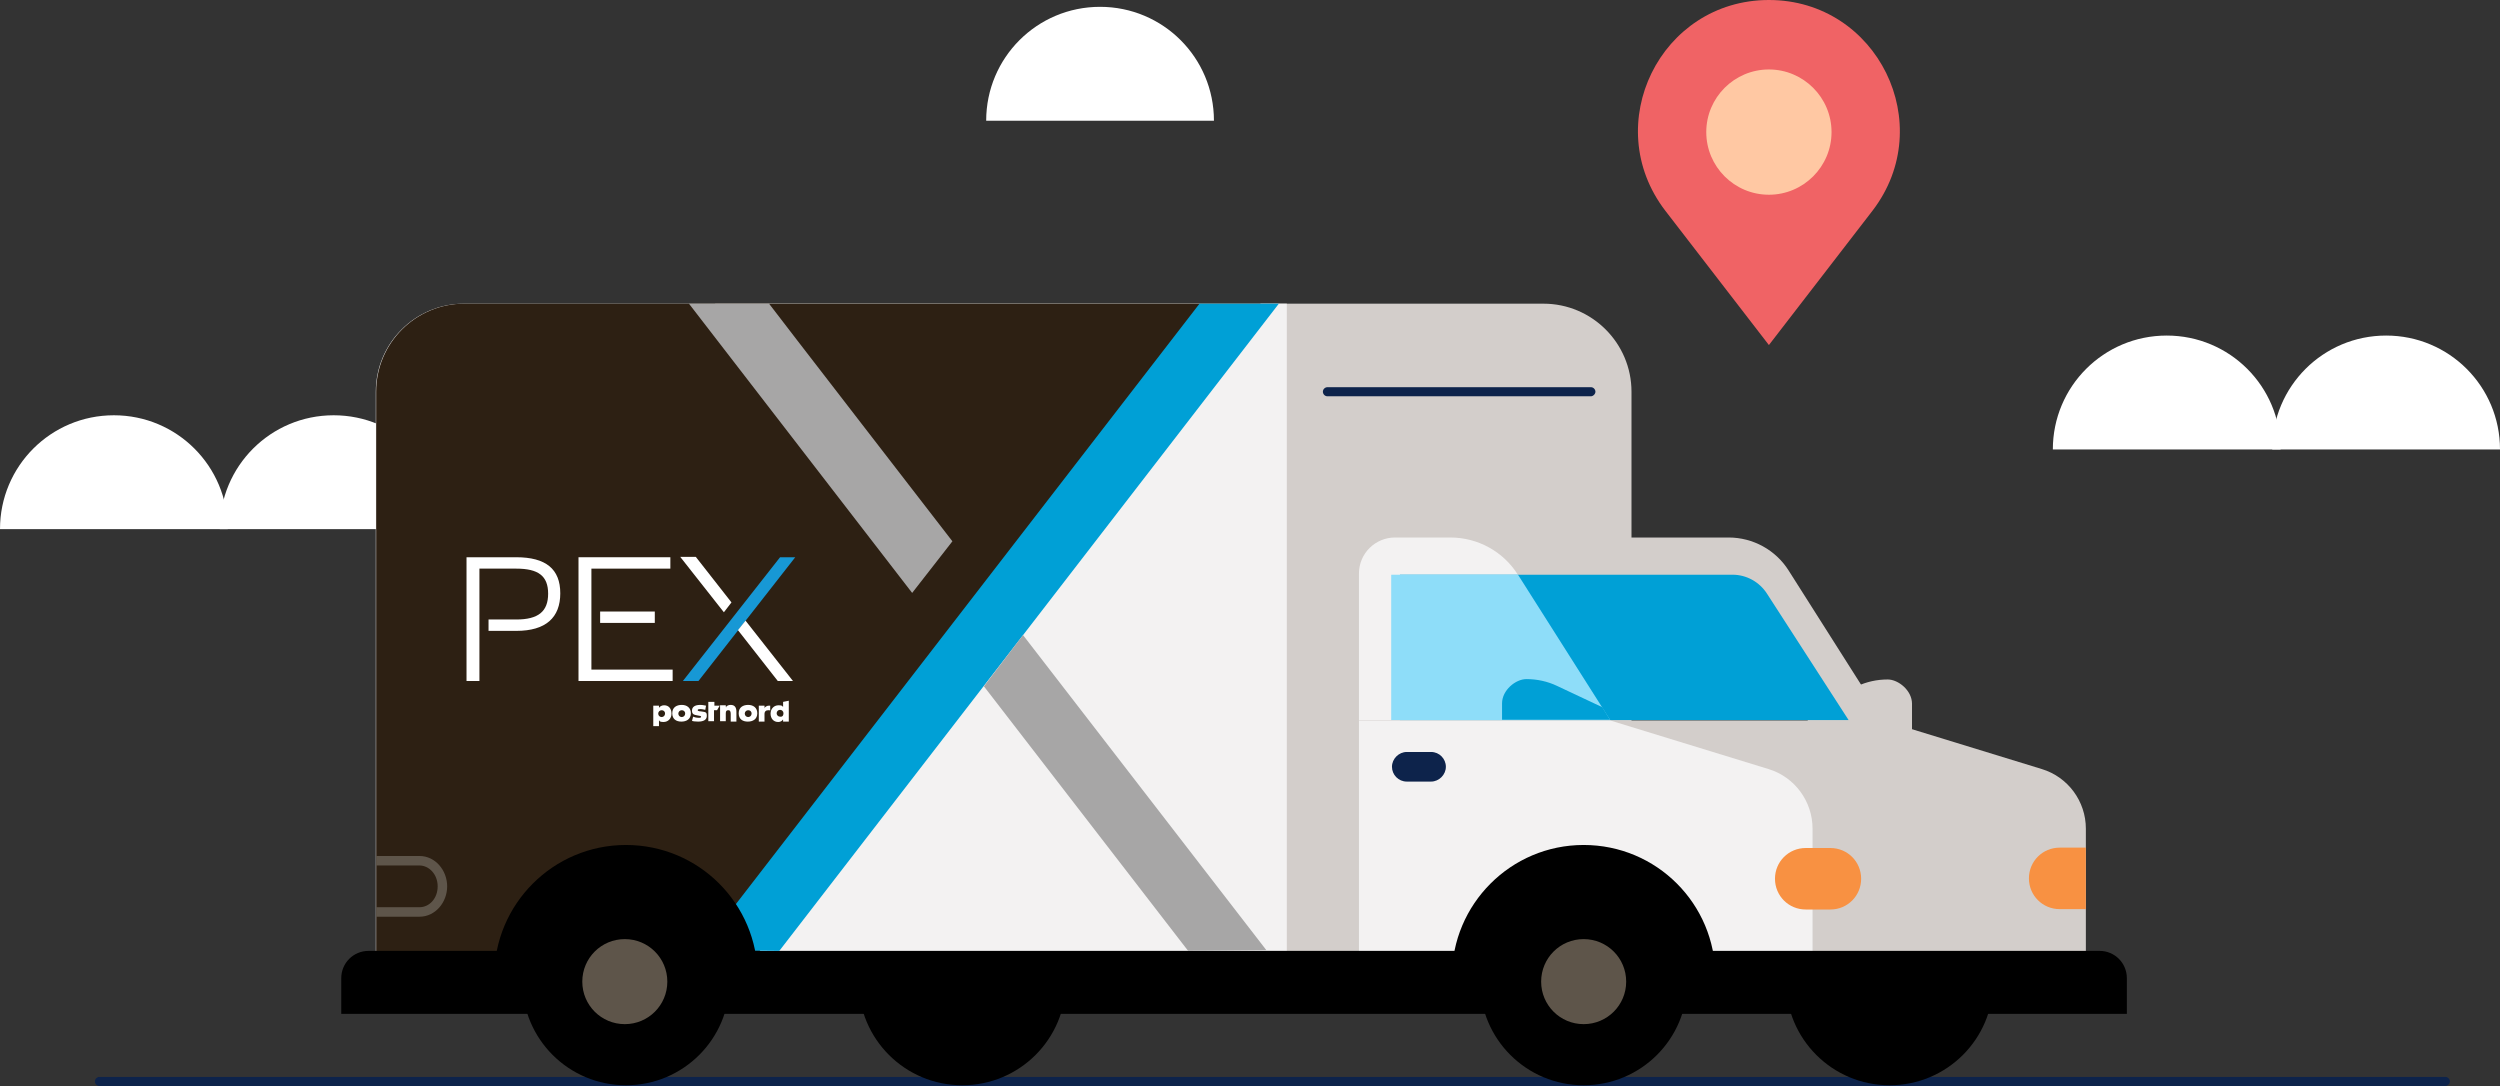 <?xml version="1.0" encoding="UTF-8"?>
<svg xmlns="http://www.w3.org/2000/svg" version="1.1" viewBox="0 0 658.6 286.1">
  <rect x="0" y="0" width="658.6" height="286.1" fill="#333333" stroke="none"/>
  <defs>
    <style>
      .cls-1 {
        fill: #f89142;
      }

      .cls-2, .cls-3 {
        fill-rule: evenodd;
      }

      .cls-2, .cls-4 {
        fill: #5e554a;
      }

      .cls-3, .cls-5 {
        fill: #0d234b;
      }

      .cls-6 {
        fill: #1798d5;
      }

      .cls-7 {
        fill: #a7a6a6;
      }

      .cls-8 {
        fill: #8eddf9;
      }

      .cls-9 {
        fill: #00a0d6;
      }

      .cls-10 {
        fill: #f3f2f2;
      }

      .cls-11 {
        fill: #fff;
      }

      .cls-12 {
        fill: #ffc8a3;
      }

      .cls-13 {
        fill: #2d2013;
      }

      .cls-14 {
        fill: #d3cecb;
      }

      .cls-15 {
        fill: #f06365;
      }
    </style>
  </defs>
  <!-- Generator: Adobe Illustrator 28.7.1, SVG Export Plug-In . SVG Version: 1.2.0 Build 142)  -->
  <g>
    <g id="Layer_1">
      <path class="cls-11" d="M598.6,118.4c0-16.6,13.4-30,30-30s30,13.4,30,30h-60Z"/>
      <path class="cls-11" d="M540.8,118.4c0-16.6,13.4-30,30-30s30,13.4,30,30h-60Z"/>
      <path class="cls-11" d="M57.9,139.4c0-16.6,13.4-30,30-30s30,13.4,30,30h-60Z"/>
      <path class="cls-11" d="M0,139.4c0-16.6,13.4-30,30-30s30,13.4,30,30H0Z"/>
      <path class="cls-15" d="M466,90.9l-27.3-35.4c-17.4-22.7-1.3-55.5,27.3-55.5s44.7,32.8,27.3,55.5l-27.3,35.4Z"/>
      <path class="cls-12" d="M466,51.3c9.1,0,16.5-7.4,16.5-16.5s-7.4-16.5-16.5-16.5-16.5,7.4-16.5,16.5,7.4,16.5,16.5,16.5Z"/>
      <path class="cls-11" d="M259.8,31.8c0-16.6,13.4-30,30-30s30,13.4,30,30h-60Z"/>
      <path class="cls-3" d="M25,284.9c0-.7.6-1.2,1.2-1.2h618c.7,0,1.2.6,1.2,1.2s-.6,1.2-1.2,1.2H26.2c-.7,0-1.2-.6-1.2-1.2Z"/>
      <path class="cls-14" d="M475.2,193.1l2.1-6.7,11.9-5.6c2.5-1.2,5.3-1.8,8.1-1.8s6.4,2.9,6.4,6.4v7.7h-28.5Z"/>
      <path d="M497.8,285.9c15.1,0,27.3-12.2,27.3-27.3s-12.2-27.3-27.3-27.3-27.3,12.2-27.3,27.3,12.2,27.3,27.3,27.3Z"/>
      <path d="M253.5,285.9c15.1,0,27.3-12.2,27.3-27.3s-12.2-27.3-27.3-27.3-27.3,12.2-27.3,27.3,12.2,27.3,27.3,27.3Z"/>
      <path class="cls-5" d="M402,264.9c-.5-2-.7-4.1-.7-6.2,0-15.1,12.2-27.3,27.3-27.3s27.3,12.2,27.3,27.3-.2,3.7-.6,5.5c0,.2,0,.5-.2.7"/>
      <path class="cls-14" d="M429.8,264.9h-241.4V80h218.2c12.8,0,23.2,10.4,23.2,23.2v161.7Z"/>
      <path class="cls-14" d="M496.2,189.7h-120.4v-48.1h79.6c6.4,0,12.4,3.3,15.8,8.7l25,39.4Z"/>
      <path class="cls-14" d="M549.5,264.9h-132.7v-75.1h79.4l41.7,12.8c6.9,2.1,11.6,8.5,11.6,15.7v46.6h0Z"/>
      <path class="cls-10" d="M424.2,189.7h-66.2v-38.6c0-5.3,4.3-9.5,9.5-9.5h14.6c7.2,0,13.9,3.7,17.7,9.7l24.4,38.4Z"/>
      <path class="cls-10" d="M477.5,264.9h-119.5v-75.1h66.2l41.7,12.8c6.9,2.1,11.6,8.5,11.6,15.7v46.6Z"/>
      <path class="cls-10" d="M339,264.9H99V103.2c0-12.8,10.4-23.2,23.2-23.2h216.8v184.9h0Z"/>
      <path class="cls-13" d="M189,264.9h-89.9V103.2c0-12.8,10.4-23.2,23.2-23.2h209.8l-143.1,184.9Z"/>
      <path d="M560.2,267.1H89.9v-9.4c0-4,3.2-7.2,7.2-7.2h456c4,0,7.2,3.2,7.2,7.2v9.4h0Z"/>
      <path class="cls-9" d="M487,189.7h-118.2v-38.3h87.6c3.7,0,7.1,1.9,9.1,5l21.5,33.3Z"/>
      <path class="cls-3" d="M348.5,103.2c0-.7.6-1.2,1.2-1.2h69.4c.7,0,1.2.6,1.2,1.2s-.6,1.2-1.2,1.2h-69.4c-.7,0-1.2-.6-1.2-1.2Z"/>
      <path class="cls-8" d="M366.5,151.4v38.3h57.7l-24.3-38.3h-33.4Z"/>
      <path d="M451.8,264.9h-69.3v-7.6c0-19.1,15.5-34.7,34.7-34.7s34.7,15.5,34.7,34.7v7.6h0Z"/>
      <path d="M417.2,285.9c15.1,0,27.3-12.2,27.3-27.3s-12.2-27.3-27.3-27.3-27.3,12.2-27.3,27.3,12.2,27.3,27.3,27.3Z"/>
      <path class="cls-4" d="M417.2,269.8c6.2,0,11.2-5,11.2-11.2s-5-11.2-11.2-11.2-11.2,5-11.2,11.2,5,11.2,11.2,11.2Z"/>
      <path class="cls-1" d="M482.2,239.6h-6.5c-4.5,0-8.1-3.6-8.1-8.1s3.6-8.1,8.1-8.1h6.5c4.5,0,8.1,3.6,8.1,8.1s-3.6,8.1-8.1,8.1Z"/>
      <path class="cls-1" d="M549.5,239.5h-6.9c-4.5,0-8.1-3.6-8.1-8.1s3.6-8.1,8.1-8.1h6.9"/>
      <path class="cls-5" d="M377,205.9h-6.4c-2.2,0-3.9-1.8-3.9-3.9s1.8-3.9,3.9-3.9h6.4c2.2,0,3.9,1.8,3.9,3.9s-1.8,3.9-3.9,3.9Z"/>
      <path class="cls-9" d="M424.2,189.7l-2.1-3.4-11.9-5.6c-2.5-1.2-5.3-1.8-8.1-1.8s-6.4,2.9-6.4,6.4v4.3h28.5Z"/>
      <path class="cls-2" d="M110.5,228h-11.4v-2.5h11.4c4.2,0,7.3,3.8,7.3,8s-3.1,8-7.3,8h-11.4v-2.5h11.4c2.6,0,4.8-2.3,4.8-5.5s-2.3-5.5-4.8-5.5Z"/>
      <path class="cls-9" d="M184.5,250.3l131.5-170.3h20.9l-131.6,170.5-20.8-.2Z"/>
      <path class="cls-7" d="M181.5,80h21.1c0,.1,48.3,62.6,48.3,62.6l-10.6,13.6-58.8-76.2Z"/>
      <path class="cls-7" d="M259.2,180.8l10.3-13.5,64.1,83-20.6.2-53.8-69.7Z"/>
      <path d="M199.5,264.9h-69.3v-7.6c0-19.1,15.5-34.7,34.7-34.7s34.7,15.5,34.7,34.7v7.6h-.1Z"/>
      <path d="M164.9,285.9c15.1,0,27.3-12.2,27.3-27.3s-12.2-27.3-27.3-27.3-27.3,12.2-27.3,27.3,12.2,27.3,27.3,27.3Z"/>
      <path class="cls-4" d="M164.6,269.8c6.2,0,11.2-5,11.2-11.2s-5-11.2-11.2-11.2-11.2,5-11.2,11.2,5,11.2,11.2,11.2Z"/>
      <path class="cls-11" d="M172.5,161.1h-14.4v3h14.4v-3Z"/>
      <path class="cls-11" d="M152.4,146.8v32.6h24.8v-3h-21.4v-26.6h20.8v-3h-24.2Z"/>
      <path class="cls-11" d="M122.9,179.4v-32.6h13.1c7.8,0,11.6,3.1,11.6,9.5s-3.8,9.9-11.6,9.9h-7.3v-3h7.3c5.8,0,8.4-2.1,8.4-6.8s-2.6-6.6-8.4-6.6h-9.7v29.6h-3.4Z"/>
      <path class="cls-6" d="M179.9,179.4l25.6-32.6h4l-25.5,32.6h-4.1Z"/>
      <path class="cls-11" d="M179.2,146.7h4.1c0,0,9.4,12,9.4,12l-2,2.6-11.5-14.6Z"/>
      <path class="cls-11" d="M194.4,166l2-2.5,12.5,15.9h-4l-10.5-13.4Z"/>
      <path class="cls-11" d="M176.9,188c0,1.3-.9,2.2-2.1,2.2s-1.1-.4-1.1-.4h-.1c0,0,0,1.5,0,1.5h-1.5v-5.4h1.5v.5h.1c0-.1.4-.6,1.3-.6,1.1,0,1.9.8,1.9,2.2ZM175.2,188c0-.6-.4-.9-.9-.9s-.9.4-.9.9.4.9.9.9.9-.4.9-.9ZM182,187.9c0,1.6-1.2,2.2-2.5,2.2s-2.4-.6-2.4-2.2,1.2-2.2,2.5-2.2,2.4.7,2.4,2.2ZM180.5,188c0-.6-.4-.9-.9-.9s-.9.4-.9.9.4.9.9.9.9-.4.9-.9ZM184.6,187.4h-.2c-.4-.1-.6-.1-.6-.3,0-.3.4-.3.7-.3.6,0,1.1.2,1.3.2l.2-1.1c-.2,0-.8-.2-1.5-.2-1.4,0-2.2.5-2.2,1.5s.5,1.1,1.6,1.3c.5.1.8.1.8.3,0,.3-.3.3-.6.3-.7,0-1.3-.2-1.5-.3l-.3,1.1c.2.1.8.2,1.6.2,1.5,0,2.3-.5,2.3-1.5s-.2-1-1.6-1.2ZM188.1,184.9h-1.5v5.1h1.5v-2.9h.8l.7-1.2h-1.4v-1h-.1Z"/>
      <path class="cls-11" d="M207.8,184.6v5.5h-1.5v-.5h-.1c0,.1-.4.6-1.2.6-1.2,0-2-.9-2-2.2s.9-2.2,2.1-2.2,1.1.4,1.1.4h.1c0,0,0-1.3,0-1.3l1.5-.3ZM206.4,187.9c0-.5-.4-.9-.9-.9s-.9.4-.9.9.4.9.9.9c.6.1.9-.3.9-.9Z"/>
      <path class="cls-11" d="M199.5,187.9c0,1.6-1.2,2.2-2.5,2.2s-2.4-.6-2.4-2.2,1.2-2.2,2.5-2.2,2.4.7,2.4,2.2ZM198,188c0-.6-.4-.9-.9-.9s-.9.4-.9.9.4.9.9.9.9-.4.9-.9Z"/>
      <path class="cls-11" d="M202.4,187.1c.2,0,.4,0,.5.1v-1.3h-.3c-.8,0-1.1.5-1.1.5v.2c-.1,0-.1-.7-.1-.7h-1.5v4.2h1.5v-2c0-.7.4-1,1-1Z"/>
      <path class="cls-11" d="M192.5,185.7c-.9,0-1.2.5-1.2.5v.2c-.1,0-.1-.6-.1-.6h-1.5v4.2h1.5v-2.1c0-.6.2-.8.7-.8s.6.5.6,1v2h1.5v-2.6c0-1.2-.5-1.8-1.5-1.8Z"/>
    </g>
  </g>
</svg>